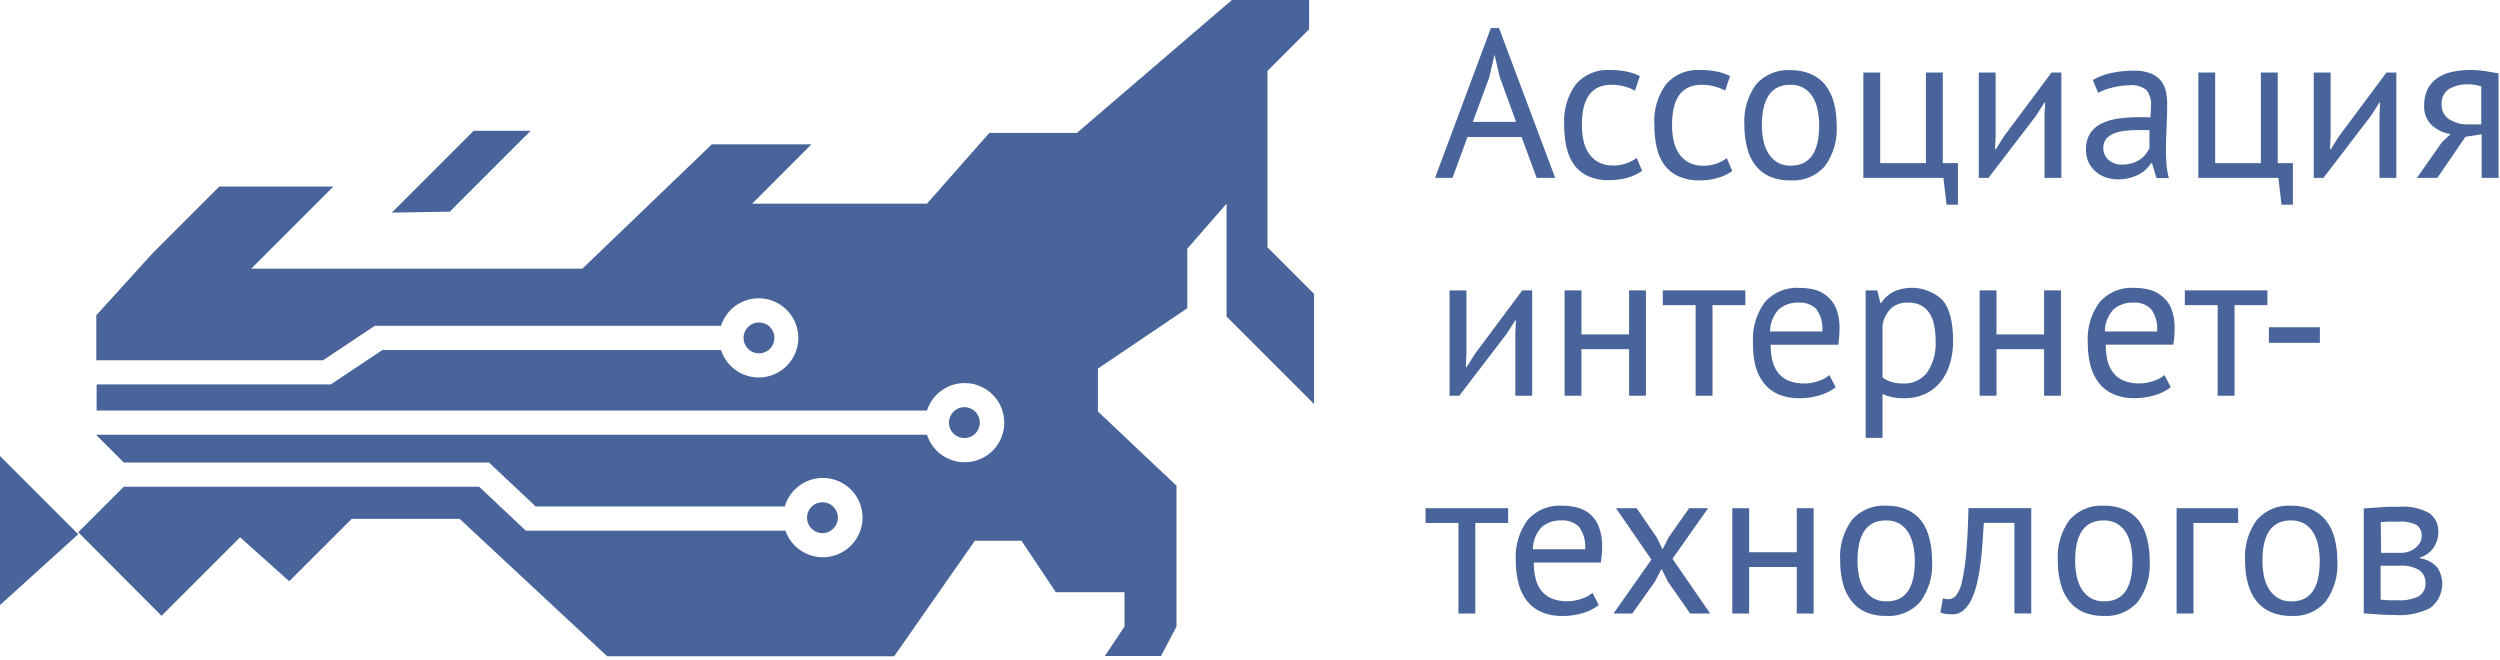 <?xml version="1.0" encoding="UTF-8"?> <svg xmlns="http://www.w3.org/2000/svg" width="356" height="94" viewBox="0 0 356 94" fill="none"> <path d="M75.56 18.63H67.44L55.79 30.28L64.05 30.14L75.56 18.63Z" fill="#48649B"></path> <path d="M0 64.94V86.16L11.14 76.08L0 64.94Z" fill="#48649B"></path> <path d="M180.49 35.22V10.09L186.42 4.16V0H175.42L153.35 18.93H140.88L132 29H107.11L115.55 20.55H101.37L82.93 38.26H35.77L47.47 26.56H31.23L21.71 36.08L13.71 44.9V51.3H46.01L53.37 46.39H102.67C103.081 45.11 103.936 44.019 105.081 43.313C106.225 42.608 107.584 42.335 108.913 42.543C110.241 42.751 111.451 43.427 112.325 44.449C113.199 45.47 113.68 46.77 113.68 48.115C113.68 49.459 113.199 50.76 112.325 51.782C111.451 52.803 110.241 53.479 108.913 53.687C107.584 53.895 106.225 53.622 105.081 52.916C103.936 52.211 103.081 51.12 102.67 49.84H54.46L47.1 54.74H13.76V58.46H132C132.411 57.18 133.266 56.089 134.411 55.383C135.555 54.678 136.914 54.405 138.243 54.613C139.571 54.821 140.781 55.497 141.655 56.519C142.529 57.54 143.01 58.84 143.01 60.185C143.01 61.529 142.529 62.83 141.655 63.852C140.781 64.873 139.571 65.549 138.243 65.757C136.914 65.965 135.555 65.692 134.411 64.987C133.266 64.281 132.411 63.19 132 61.91H13.76V62L17.63 65.86H69.63L76.28 72.12H111.75C112.128 70.827 112.955 69.712 114.083 68.975C115.211 68.238 116.565 67.928 117.901 68.102C119.237 68.275 120.467 68.92 121.369 69.921C122.271 70.921 122.786 72.211 122.821 73.557C122.856 74.904 122.409 76.219 121.56 77.265C120.711 78.311 119.517 79.019 118.192 79.262C116.867 79.505 115.499 79.266 114.334 78.589C113.169 77.912 112.285 76.842 111.84 75.57H74.88L68.23 69.31H17.63L11.14 75.79L23 87.69L34.19 76.51L41.19 82.77L50.08 73.89H65.46L86.46 93.45H127.33L138.82 77H145.46L150.35 84.33H160.13V89.22L157.33 93.41H165.33L167.53 89.23V69.16L156.34 58.59V52.49L169.07 43.89V35.42L174.66 29V45.07L187.12 57.53V41.85L180.49 35.22Z" fill="#48649B"></path> <path d="M119.32 73.73C119.322 73.294 119.195 72.868 118.954 72.505C118.714 72.142 118.371 71.858 117.969 71.69C117.567 71.522 117.124 71.477 116.697 71.561C116.27 71.645 115.877 71.853 115.568 72.161C115.259 72.468 115.049 72.86 114.963 73.287C114.877 73.714 114.92 74.157 115.087 74.56C115.253 74.962 115.535 75.306 115.897 75.549C116.259 75.791 116.684 75.92 117.12 75.92C117.701 75.917 118.257 75.686 118.669 75.276C119.081 74.866 119.315 74.311 119.32 73.73V73.73Z" fill="#48649B"></path> <path d="M110.28 48.13C110.282 47.694 110.155 47.268 109.914 46.905C109.674 46.542 109.331 46.258 108.929 46.09C108.527 45.922 108.084 45.877 107.657 45.961C107.23 46.045 106.837 46.254 106.528 46.561C106.219 46.868 106.009 47.26 105.923 47.687C105.837 48.114 105.88 48.557 106.047 48.96C106.213 49.362 106.495 49.706 106.857 49.949C107.219 50.191 107.644 50.32 108.08 50.32C108.662 50.32 109.22 50.09 109.632 49.679C110.044 49.269 110.277 48.712 110.28 48.13Z" fill="#48649B"></path> <path d="M139.53 60.18C139.53 59.745 139.401 59.319 139.159 58.958C138.918 58.596 138.574 58.314 138.172 58.148C137.77 57.981 137.328 57.937 136.901 58.022C136.474 58.107 136.082 58.317 135.774 58.624C135.467 58.932 135.257 59.324 135.172 59.751C135.087 60.178 135.131 60.62 135.297 61.022C135.464 61.424 135.746 61.767 136.108 62.009C136.47 62.251 136.895 62.38 137.33 62.38C137.913 62.38 138.473 62.148 138.886 61.736C139.298 61.323 139.53 60.764 139.53 60.18Z" fill="#48649B"></path> <path d="M208.97 19.51H216.67L218.82 25.33H221.46L213.46 4H212.3L204.35 25.33H206.84L208.97 19.51ZM212.07 11.02L212.82 7.78L213.56 10.96L215.89 17.35H209.73L212.07 11.02Z" fill="#48649B"></path> <path d="M229.49 12.07C230.097 12.068 230.703 12.145 231.29 12.3C231.824 12.438 232.338 12.643 232.82 12.91L233.51 10.84C232.933 10.549 232.322 10.334 231.69 10.2C230.887 10.035 230.069 9.958 229.25 9.97C228.346 9.911 227.44 10.061 226.602 10.408C225.765 10.755 225.018 11.289 224.42 11.97C223.195 13.657 222.601 15.72 222.74 17.8C222.728 18.886 222.842 19.97 223.08 21.03C223.277 21.927 223.655 22.774 224.19 23.52C224.708 24.214 225.397 24.762 226.19 25.11C227.119 25.503 228.122 25.691 229.13 25.66C230.002 25.665 230.87 25.551 231.71 25.32C232.474 25.118 233.196 24.779 233.84 24.32L233.06 22.49C232.632 22.806 232.16 23.059 231.66 23.24C231.043 23.469 230.388 23.581 229.73 23.57C228.994 23.595 228.264 23.429 227.61 23.09C227.054 22.785 226.58 22.349 226.23 21.82C225.868 21.262 225.614 20.641 225.48 19.99C225.329 19.273 225.255 18.542 225.26 17.81C225.24 13.983 226.65 12.07 229.49 12.07Z" fill="#48649B"></path> <path d="M242.33 12.07C242.937 12.068 243.543 12.145 244.13 12.3C244.664 12.438 245.178 12.643 245.66 12.91L246.35 10.84C245.773 10.549 245.162 10.334 244.53 10.2C243.727 10.035 242.909 9.958 242.09 9.97C241.186 9.911 240.28 10.061 239.442 10.408C238.605 10.755 237.858 11.289 237.26 11.97C236.035 13.657 235.441 15.72 235.58 17.8C235.568 18.886 235.682 19.97 235.92 21.03C236.117 21.927 236.495 22.774 237.03 23.52C237.548 24.214 238.237 24.762 239.03 25.11C239.957 25.513 240.96 25.711 241.97 25.69C242.842 25.695 243.71 25.581 244.55 25.35C245.314 25.148 246.036 24.809 246.68 24.35L245.9 22.52C245.472 22.836 245 23.089 244.5 23.27C243.883 23.499 243.228 23.611 242.57 23.6C241.834 23.625 241.104 23.459 240.45 23.12C239.894 22.815 239.42 22.379 239.07 21.85C238.708 21.292 238.454 20.671 238.32 20.02C238.169 19.303 238.095 18.572 238.1 17.84C238.08 13.993 239.49 12.07 242.33 12.07Z" fill="#48649B"></path> <path d="M249.97 23.55C250.511 24.242 251.215 24.788 252.02 25.14C252.953 25.53 253.959 25.717 254.97 25.69C255.88 25.749 256.792 25.599 257.636 25.253C258.48 24.906 259.234 24.372 259.84 23.69C261.076 22.004 261.678 19.936 261.54 17.85C261.551 16.764 261.42 15.682 261.15 14.63C260.923 13.727 260.515 12.88 259.95 12.14C259.406 11.448 258.698 10.901 257.89 10.55C256.967 10.16 255.972 9.969 254.97 9.99C254.058 9.93 253.144 10.079 252.298 10.425C251.453 10.772 250.697 11.307 250.09 11.99C248.857 13.673 248.258 15.738 248.4 17.82C248.389 18.909 248.52 19.995 248.79 21.05C249.01 21.955 249.411 22.805 249.97 23.55V23.55ZM254.97 12.07C255.6 12.047 256.225 12.193 256.779 12.494C257.333 12.795 257.796 13.239 258.12 13.78C258.456 14.346 258.693 14.965 258.82 15.61C258.975 16.34 259.052 17.084 259.05 17.83C259.05 21.69 257.69 23.61 254.97 23.59C254.307 23.61 253.653 23.444 253.08 23.11C252.566 22.796 252.134 22.364 251.82 21.85C251.481 21.285 251.241 20.666 251.11 20.02C250.96 19.3 250.886 18.566 250.89 17.83C250.903 13.97 252.263 12.05 254.97 12.07V12.07Z" fill="#48649B"></path> <path d="M265.34 10.33V25.33H276.74L277.19 29.14H278.81V23.23H276.65V10.33H274.25V23.23H267.74V10.33H265.34Z" fill="#48649B"></path> <path d="M284.18 10.33H281.78V25.33H283.16L289.91 16.51L291.14 14.59H291.23L291.14 16.45V25.33H293.54V10.33H292.13L285.38 19.39L284.21 21.25H284.09L284.18 19.48V10.33Z" fill="#48649B"></path> <path d="M305.25 16.69H304.43C303.425 16.686 302.422 16.763 301.43 16.92C300.614 17.04 299.823 17.293 299.09 17.67C298.468 17.995 297.947 18.482 297.58 19.08C297.199 19.749 297.013 20.511 297.04 21.28C297.028 21.887 297.144 22.49 297.38 23.05C297.615 23.562 297.956 24.019 298.38 24.39C298.791 24.766 299.274 25.055 299.8 25.24C300.375 25.444 300.98 25.546 301.59 25.54C302.167 25.548 302.742 25.477 303.3 25.33C303.759 25.208 304.202 25.034 304.62 24.81C304.986 24.619 305.323 24.377 305.62 24.09C305.875 23.838 306.103 23.56 306.3 23.26H306.45L307.08 25.36H308.85C308.683 24.762 308.573 24.149 308.52 23.53C308.46 22.863 308.43 22.163 308.43 21.43C308.43 20.41 308.46 19.33 308.52 18.19C308.58 17.05 308.61 15.88 308.61 14.68C308.608 14.136 308.551 13.593 308.44 13.06C308.331 12.524 308.106 12.019 307.78 11.58C307.405 11.093 306.908 10.714 306.34 10.48C305.544 10.17 304.693 10.027 303.84 10.06C302.775 10.056 301.712 10.167 300.67 10.39C299.738 10.575 298.842 10.913 298.02 11.39L298.77 13.22C299.091 13.043 299.425 12.893 299.77 12.77C300.14 12.64 300.53 12.53 300.94 12.43C301.35 12.33 301.75 12.27 302.14 12.22C302.505 12.17 302.872 12.144 303.24 12.14C304.095 12.047 304.953 12.283 305.64 12.8C306.15 13.456 306.386 14.284 306.3 15.11C306.3 15.59 306.27 16.13 306.21 16.73C305.892 16.691 305.571 16.677 305.25 16.69V16.69ZM306.08 21.07C305.961 21.36 305.803 21.633 305.61 21.88C305.388 22.175 305.121 22.435 304.82 22.65C304.47 22.895 304.086 23.087 303.68 23.22C303.195 23.375 302.689 23.449 302.18 23.44C301.478 23.469 300.791 23.23 300.26 22.77C300.016 22.554 299.823 22.287 299.693 21.988C299.564 21.689 299.501 21.366 299.51 21.04C299.491 20.592 299.633 20.152 299.91 19.8C300.2 19.455 300.571 19.187 300.99 19.02C301.489 18.818 302.014 18.686 302.55 18.63C303.154 18.558 303.762 18.521 304.37 18.52H305.22H306.08V21.07Z" fill="#48649B"></path> <path d="M313.04 10.33V25.33H324.44L324.89 29.14H326.51V23.23H324.35V10.33H321.95V23.23H315.44V10.33H313.04Z" fill="#48649B"></path> <path d="M331.88 10.33H329.48V25.33H330.86L337.61 16.51L338.84 14.59H338.93L338.84 16.45V25.33H341.24V10.33H339.83L333.08 19.39L331.91 21.25H331.79L331.88 19.48V10.33Z" fill="#48649B"></path> <path d="M351.77 9.97C350.862 9.962 349.956 10.059 349.07 10.26C348.327 10.423 347.623 10.733 347 11.17C346.427 11.579 345.966 12.126 345.66 12.76C345.334 13.485 345.177 14.275 345.2 15.07C345.174 15.581 345.259 16.092 345.447 16.568C345.635 17.044 345.922 17.474 346.29 17.83C347.032 18.516 347.968 18.956 348.97 19.09L347.77 20.2L344.17 25.33H347.08L351.08 19.48L353.39 19.12V25.33H355.79V10.45C355.17 10.33 354.54 10.22 353.9 10.12C353.195 10.014 352.483 9.963 351.77 9.97V9.97ZM353.33 17.71H352.4H351.56C350.571 17.759 349.59 17.504 348.75 16.98C348.409 16.752 348.132 16.44 347.946 16.074C347.761 15.708 347.672 15.3 347.69 14.89C347.655 14.47 347.729 14.048 347.904 13.664C348.079 13.281 348.35 12.949 348.69 12.7C349.577 12.185 350.597 11.945 351.62 12.01C351.902 12.015 352.182 12.042 352.46 12.09C352.757 12.132 353.049 12.206 353.33 12.31V17.71Z" fill="#48649B"></path> <path d="M215.78 56.35H218.18V41.35H216.77L210.02 50.41L208.85 52.27H208.73L208.82 50.5V41.35H206.42V56.35H207.8L214.55 47.53L215.78 45.61H215.87L215.78 47.47V56.35Z" fill="#48649B"></path> <path d="M234.38 56.35V41.35H231.98V47.62H225.2V41.35H222.8V56.35H225.2V49.72H231.98V56.35H234.38Z" fill="#48649B"></path> <path d="M248.54 41.35H236.78V43.45H241.46V56.35H243.86V43.45H248.54V41.35Z" fill="#48649B"></path> <path d="M260.06 42.07C259.522 41.649 258.897 41.355 258.23 41.21C257.573 41.066 256.903 40.992 256.23 40.99C255.317 40.933 254.403 41.084 253.556 41.43C252.709 41.776 251.952 42.31 251.34 42.99C250.091 44.674 249.485 46.749 249.63 48.84C249.599 49.934 249.714 51.026 249.97 52.09C250.199 52.986 250.608 53.826 251.17 54.56C251.716 55.255 252.428 55.802 253.24 56.15C254.19 56.545 255.212 56.736 256.24 56.71C257.219 56.716 258.193 56.574 259.13 56.29C259.951 56.056 260.722 55.669 261.4 55.15L260.5 53.41C260.052 53.791 259.532 54.077 258.97 54.25C258.328 54.481 257.652 54.603 256.97 54.61C256.206 54.629 255.445 54.5 254.73 54.23C254.152 54.002 253.643 53.631 253.25 53.15C252.851 52.643 252.565 52.056 252.41 51.43C252.22 50.665 252.129 49.878 252.14 49.09H261.77C261.884 48.365 261.944 47.633 261.95 46.9C261.989 45.859 261.816 44.821 261.44 43.85C261.139 43.149 260.664 42.536 260.06 42.07V42.07ZM252.06 47.2C252.063 46.017 252.518 44.88 253.33 44.02C254.129 43.37 255.141 43.038 256.17 43.09C256.621 43.061 257.073 43.127 257.497 43.284C257.92 43.441 258.306 43.685 258.63 44C259.305 44.923 259.615 46.062 259.5 47.2H252.06Z" fill="#48649B"></path> <path d="M278.12 48.55C278.12 45.883 277.63 43.953 276.65 42.76C275.738 41.881 274.585 41.295 273.337 41.077C272.089 40.86 270.805 41.021 269.65 41.54C268.924 41.909 268.31 42.465 267.87 43.15H267.77L267.32 41.35H265.67V62.35H268.07V56.11C268.516 56.312 268.982 56.466 269.46 56.57C270.041 56.674 270.63 56.721 271.22 56.71C272.193 56.723 273.158 56.529 274.05 56.14C274.889 55.77 275.634 55.216 276.23 54.52C276.858 53.764 277.331 52.89 277.62 51.95C277.965 50.85 278.134 49.703 278.12 48.55V48.55ZM274.41 53.06C274.024 53.559 273.526 53.959 272.956 54.228C272.386 54.498 271.76 54.628 271.13 54.61C270.512 54.628 269.894 54.55 269.3 54.38C268.856 54.24 268.44 54.023 268.07 53.74V46.3C268.221 45.384 268.654 44.538 269.31 43.88C269.988 43.321 270.853 43.039 271.73 43.09C272.356 43.07 272.978 43.203 273.54 43.48C274.026 43.735 274.439 44.11 274.74 44.57C275.073 45.092 275.303 45.672 275.42 46.28C275.566 47.017 275.637 47.768 275.63 48.52C275.74 50.127 275.311 51.725 274.41 53.06V53.06Z" fill="#48649B"></path> <path d="M293.48 56.35V41.35H291.08V47.62H284.3V41.35H281.9V56.35H284.3V49.72H291.08V56.35H293.48Z" fill="#48649B"></path> <path d="M307.73 42.07C307.192 41.649 306.567 41.355 305.9 41.21C305.243 41.066 304.573 40.992 303.9 40.99C302.987 40.933 302.073 41.084 301.226 41.43C300.379 41.776 299.622 42.31 299.01 42.99C297.761 44.674 297.155 46.749 297.3 48.84C297.287 49.932 297.418 51.022 297.69 52.08C297.919 52.976 298.328 53.816 298.89 54.55C299.436 55.245 300.148 55.792 300.96 56.14C301.91 56.535 302.932 56.726 303.96 56.7C304.939 56.706 305.913 56.564 306.85 56.28C307.671 56.046 308.442 55.659 309.12 55.14L308.22 53.4C307.772 53.781 307.252 54.066 306.69 54.24C306.048 54.471 305.372 54.593 304.69 54.6C303.926 54.619 303.165 54.49 302.45 54.22C301.872 53.992 301.363 53.621 300.97 53.14C300.571 52.633 300.285 52.047 300.13 51.42C299.94 50.655 299.849 49.868 299.86 49.08H309.49C309.604 48.355 309.664 47.623 309.67 46.89C309.709 45.849 309.536 44.811 309.16 43.84C308.843 43.137 308.351 42.527 307.73 42.07V42.07ZM299.73 47.2C299.733 46.017 300.188 44.88 301 44.02C301.799 43.37 302.811 43.038 303.84 43.09C304.291 43.061 304.743 43.127 305.167 43.284C305.59 43.441 305.976 43.685 306.3 44C306.975 44.923 307.285 46.062 307.17 47.2H299.73Z" fill="#48649B"></path> <path d="M311.12 43.45H315.8V56.35H318.2V43.45H322.88V41.35H311.12V43.45Z" fill="#48649B"></path> <path d="M330.35 46.6H323.09V48.82H330.35V46.6Z" fill="#48649B"></path> <path d="M203 74.47H207.68V87.37H210.08V74.47H214.76V72.37H203V74.47Z" fill="#48649B"></path> <path d="M226.28 73.09C225.742 72.669 225.117 72.376 224.45 72.23C223.793 72.086 223.123 72.012 222.45 72.01C221.537 71.953 220.623 72.104 219.776 72.45C218.929 72.796 218.172 73.33 217.56 74.01C216.311 75.694 215.705 77.769 215.85 79.86C215.837 80.953 215.968 82.042 216.24 83.1C216.469 83.996 216.878 84.836 217.44 85.57C217.986 86.265 218.698 86.812 219.51 87.16C220.46 87.555 221.482 87.746 222.51 87.72C223.489 87.726 224.463 87.584 225.4 87.3C226.221 87.066 226.992 86.679 227.67 86.16L226.77 84.42C226.322 84.801 225.802 85.087 225.24 85.26C224.598 85.491 223.922 85.613 223.24 85.62C222.476 85.639 221.715 85.51 221 85.24C220.422 85.013 219.913 84.641 219.52 84.16C219.121 83.653 218.835 83.067 218.68 82.44C218.49 81.675 218.399 80.888 218.41 80.1H227.97C228.084 79.376 228.144 78.644 228.15 77.91C228.182 76.886 228.009 75.866 227.64 74.91C227.35 74.197 226.882 73.57 226.28 73.09V73.09ZM218.28 78.22C218.283 77.037 218.738 75.9 219.55 75.04C220.349 74.39 221.361 74.058 222.39 74.11C222.841 74.081 223.293 74.147 223.717 74.304C224.14 74.461 224.526 74.705 224.85 75.02C225.525 75.943 225.835 77.082 225.72 78.22H218.28Z" fill="#48649B"></path> <path d="M243.23 72.37H240.53L237.62 76.51L236.75 78.22L235.91 76.51L233.06 72.37H230.12L235.16 79.69L229.76 87.37H232.43L235.67 82.81L236.6 81.01L237.5 82.81L240.68 87.37H243.53L238.16 79.57L243.23 72.37Z" fill="#48649B"></path> <path d="M255.86 78.64H249.08V72.37H246.68V87.37H249.08V80.74H255.86V87.37H258.26V72.37H255.86V78.64Z" fill="#48649B"></path> <path d="M273.59 74.15C273.046 73.458 272.338 72.911 271.53 72.56C270.606 72.173 269.611 71.986 268.61 72.01C267.698 71.95 266.784 72.099 265.938 72.445C265.093 72.792 264.337 73.327 263.73 74.01C262.497 75.697 261.899 77.765 262.04 79.85C262.029 80.936 262.16 82.018 262.43 83.07C262.657 83.973 263.065 84.82 263.63 85.56C264.157 86.246 264.843 86.791 265.63 87.15C266.557 87.54 267.555 87.731 268.56 87.71C269.47 87.769 270.382 87.619 271.226 87.273C272.07 86.926 272.824 86.392 273.43 85.71C274.667 84.028 275.269 81.963 275.13 79.88C275.141 78.791 275.01 77.705 274.74 76.65C274.529 75.748 274.138 74.897 273.59 74.15V74.15ZM268.59 85.63C267.927 85.65 267.273 85.484 266.7 85.15C266.186 84.836 265.754 84.404 265.44 83.89C265.101 83.325 264.861 82.706 264.73 82.06C264.58 81.34 264.506 80.606 264.51 79.87C264.51 76.01 265.87 74.09 268.59 74.11C269.25 74.088 269.904 74.248 270.48 74.57C270.996 74.878 271.428 75.307 271.74 75.82C272.076 76.386 272.313 77.005 272.44 77.65C272.595 78.38 272.672 79.124 272.67 79.87C272.683 83.75 271.33 85.67 268.61 85.63H268.59Z" fill="#48649B"></path> <path d="M279.97 78.94C279.865 80.266 279.665 81.583 279.37 82.88C279.244 83.583 278.956 84.247 278.53 84.82C278.397 84.977 278.231 85.103 278.045 85.191C277.859 85.279 277.656 85.326 277.45 85.33C277.185 85.332 276.922 85.292 276.67 85.21L276.31 87.21C276.549 87.315 276.801 87.386 277.06 87.42C277.392 87.463 277.726 87.484 278.06 87.48C278.653 87.487 279.227 87.265 279.66 86.86C280.147 86.4 280.535 85.845 280.8 85.23C281.137 84.472 281.395 83.681 281.57 82.87C281.77 81.983 281.93 81.053 282.05 80.08C282.17 79.107 282.26 78.137 282.32 77.17C282.38 76.17 282.44 75.3 282.5 74.46H286.85V87.36H289.25V72.36H280.31C280.25 75.067 280.137 77.26 279.97 78.94Z" fill="#48649B"></path> <path d="M304.58 74.15C304.036 73.458 303.328 72.911 302.52 72.56C301.596 72.173 300.601 71.986 299.6 72.01C298.688 71.95 297.774 72.099 296.928 72.445C296.083 72.792 295.327 73.327 294.72 74.01C293.487 75.697 292.889 77.765 293.03 79.85C293.019 80.936 293.15 82.018 293.42 83.07C293.647 83.973 294.055 84.82 294.62 85.56C295.147 86.246 295.833 86.791 296.62 87.15C297.547 87.54 298.545 87.731 299.55 87.71C300.46 87.769 301.372 87.619 302.216 87.273C303.06 86.926 303.814 86.392 304.42 85.71C305.657 84.028 306.259 81.963 306.12 79.88C306.131 78.791 306 77.705 305.73 76.65C305.519 75.748 305.128 74.897 304.58 74.15V74.15ZM299.58 85.63C298.917 85.65 298.263 85.484 297.69 85.15C297.176 84.836 296.744 84.404 296.43 83.89C296.091 83.325 295.851 82.706 295.72 82.06C295.57 81.34 295.496 80.606 295.5 79.87C295.5 76.01 296.86 74.09 299.58 74.11C300.24 74.088 300.894 74.248 301.47 74.57C301.986 74.878 302.418 75.307 302.73 75.82C303.066 76.386 303.303 77.005 303.43 77.65C303.585 78.38 303.662 79.124 303.66 79.87C303.673 83.75 302.32 85.67 299.6 85.63H299.58Z" fill="#48649B"></path> <path d="M309.95 87.37H312.35V74.47H318.71V72.37H309.95V87.37Z" fill="#48649B"></path> <path d="M331.25 74.15C330.706 73.458 329.998 72.911 329.19 72.56C328.266 72.173 327.271 71.986 326.27 72.01C325.358 71.95 324.444 72.099 323.598 72.445C322.753 72.792 321.997 73.327 321.39 74.01C320.157 75.697 319.559 77.765 319.7 79.85C319.689 80.936 319.82 82.018 320.09 83.07C320.317 83.973 320.725 84.82 321.29 85.56C321.831 86.252 322.535 86.798 323.34 87.15C324.267 87.54 325.265 87.731 326.27 87.71C327.18 87.769 328.092 87.619 328.936 87.273C329.78 86.926 330.534 86.392 331.14 85.71C332.377 84.028 332.979 81.963 332.84 79.88C332.851 78.791 332.72 77.705 332.45 76.65C332.224 75.744 331.816 74.893 331.25 74.15ZM326.25 85.63C325.587 85.65 324.933 85.484 324.36 85.15C323.846 84.836 323.414 84.404 323.1 83.89C322.761 83.325 322.521 82.706 322.39 82.06C322.24 81.34 322.166 80.606 322.17 79.87C322.17 76.01 323.53 74.09 326.25 74.11C326.91 74.088 327.564 74.248 328.14 74.57C328.656 74.878 329.088 75.307 329.4 75.82C329.736 76.386 329.973 77.005 330.1 77.65C330.255 78.38 330.332 79.124 330.33 79.87C330.343 83.75 328.99 85.67 326.27 85.63H326.25Z" fill="#48649B"></path> <path d="M344.6 79.51V79.39C345.422 79.146 346.131 78.618 346.6 77.9C346.995 77.288 347.21 76.578 347.22 75.85C347.257 75.316 347.157 74.78 346.932 74.294C346.706 73.808 346.362 73.387 345.93 73.07C344.63 72.356 343.148 72.039 341.67 72.16C340.53 72.16 339.57 72.16 338.8 72.25L336.6 72.4V87.34L338.73 87.5C339.45 87.55 340.23 87.58 341.07 87.58C342.796 87.701 344.523 87.355 346.07 86.58C346.94 85.922 347.527 84.957 347.713 83.882C347.899 82.807 347.669 81.702 347.07 80.79C346.426 80.082 345.55 79.627 344.6 79.51ZM339.02 74.35L340.08 74.29C340.45 74.29 340.96 74.29 341.6 74.29C342.466 74.219 343.335 74.378 344.12 74.75C344.374 74.942 344.574 75.197 344.701 75.49C344.827 75.783 344.875 76.103 344.84 76.42C344.839 76.738 344.749 77.05 344.58 77.32C344.407 77.602 344.183 77.849 343.92 78.05C343.646 78.265 343.338 78.434 343.01 78.55C342.689 78.664 342.351 78.725 342.01 78.73H339.07L339.02 74.35ZM344.43 84.91C343.495 85.353 342.462 85.549 341.43 85.48C340.93 85.48 340.49 85.48 340.12 85.48L339 85.39V80.56H341.64C342.66 80.461 343.685 80.696 344.56 81.23C344.825 81.439 345.038 81.707 345.182 82.012C345.326 82.318 345.397 82.652 345.39 82.99C345.42 83.367 345.346 83.745 345.177 84.083C345.008 84.422 344.749 84.707 344.43 84.91V84.91Z" fill="#48649B"></path> </svg> 